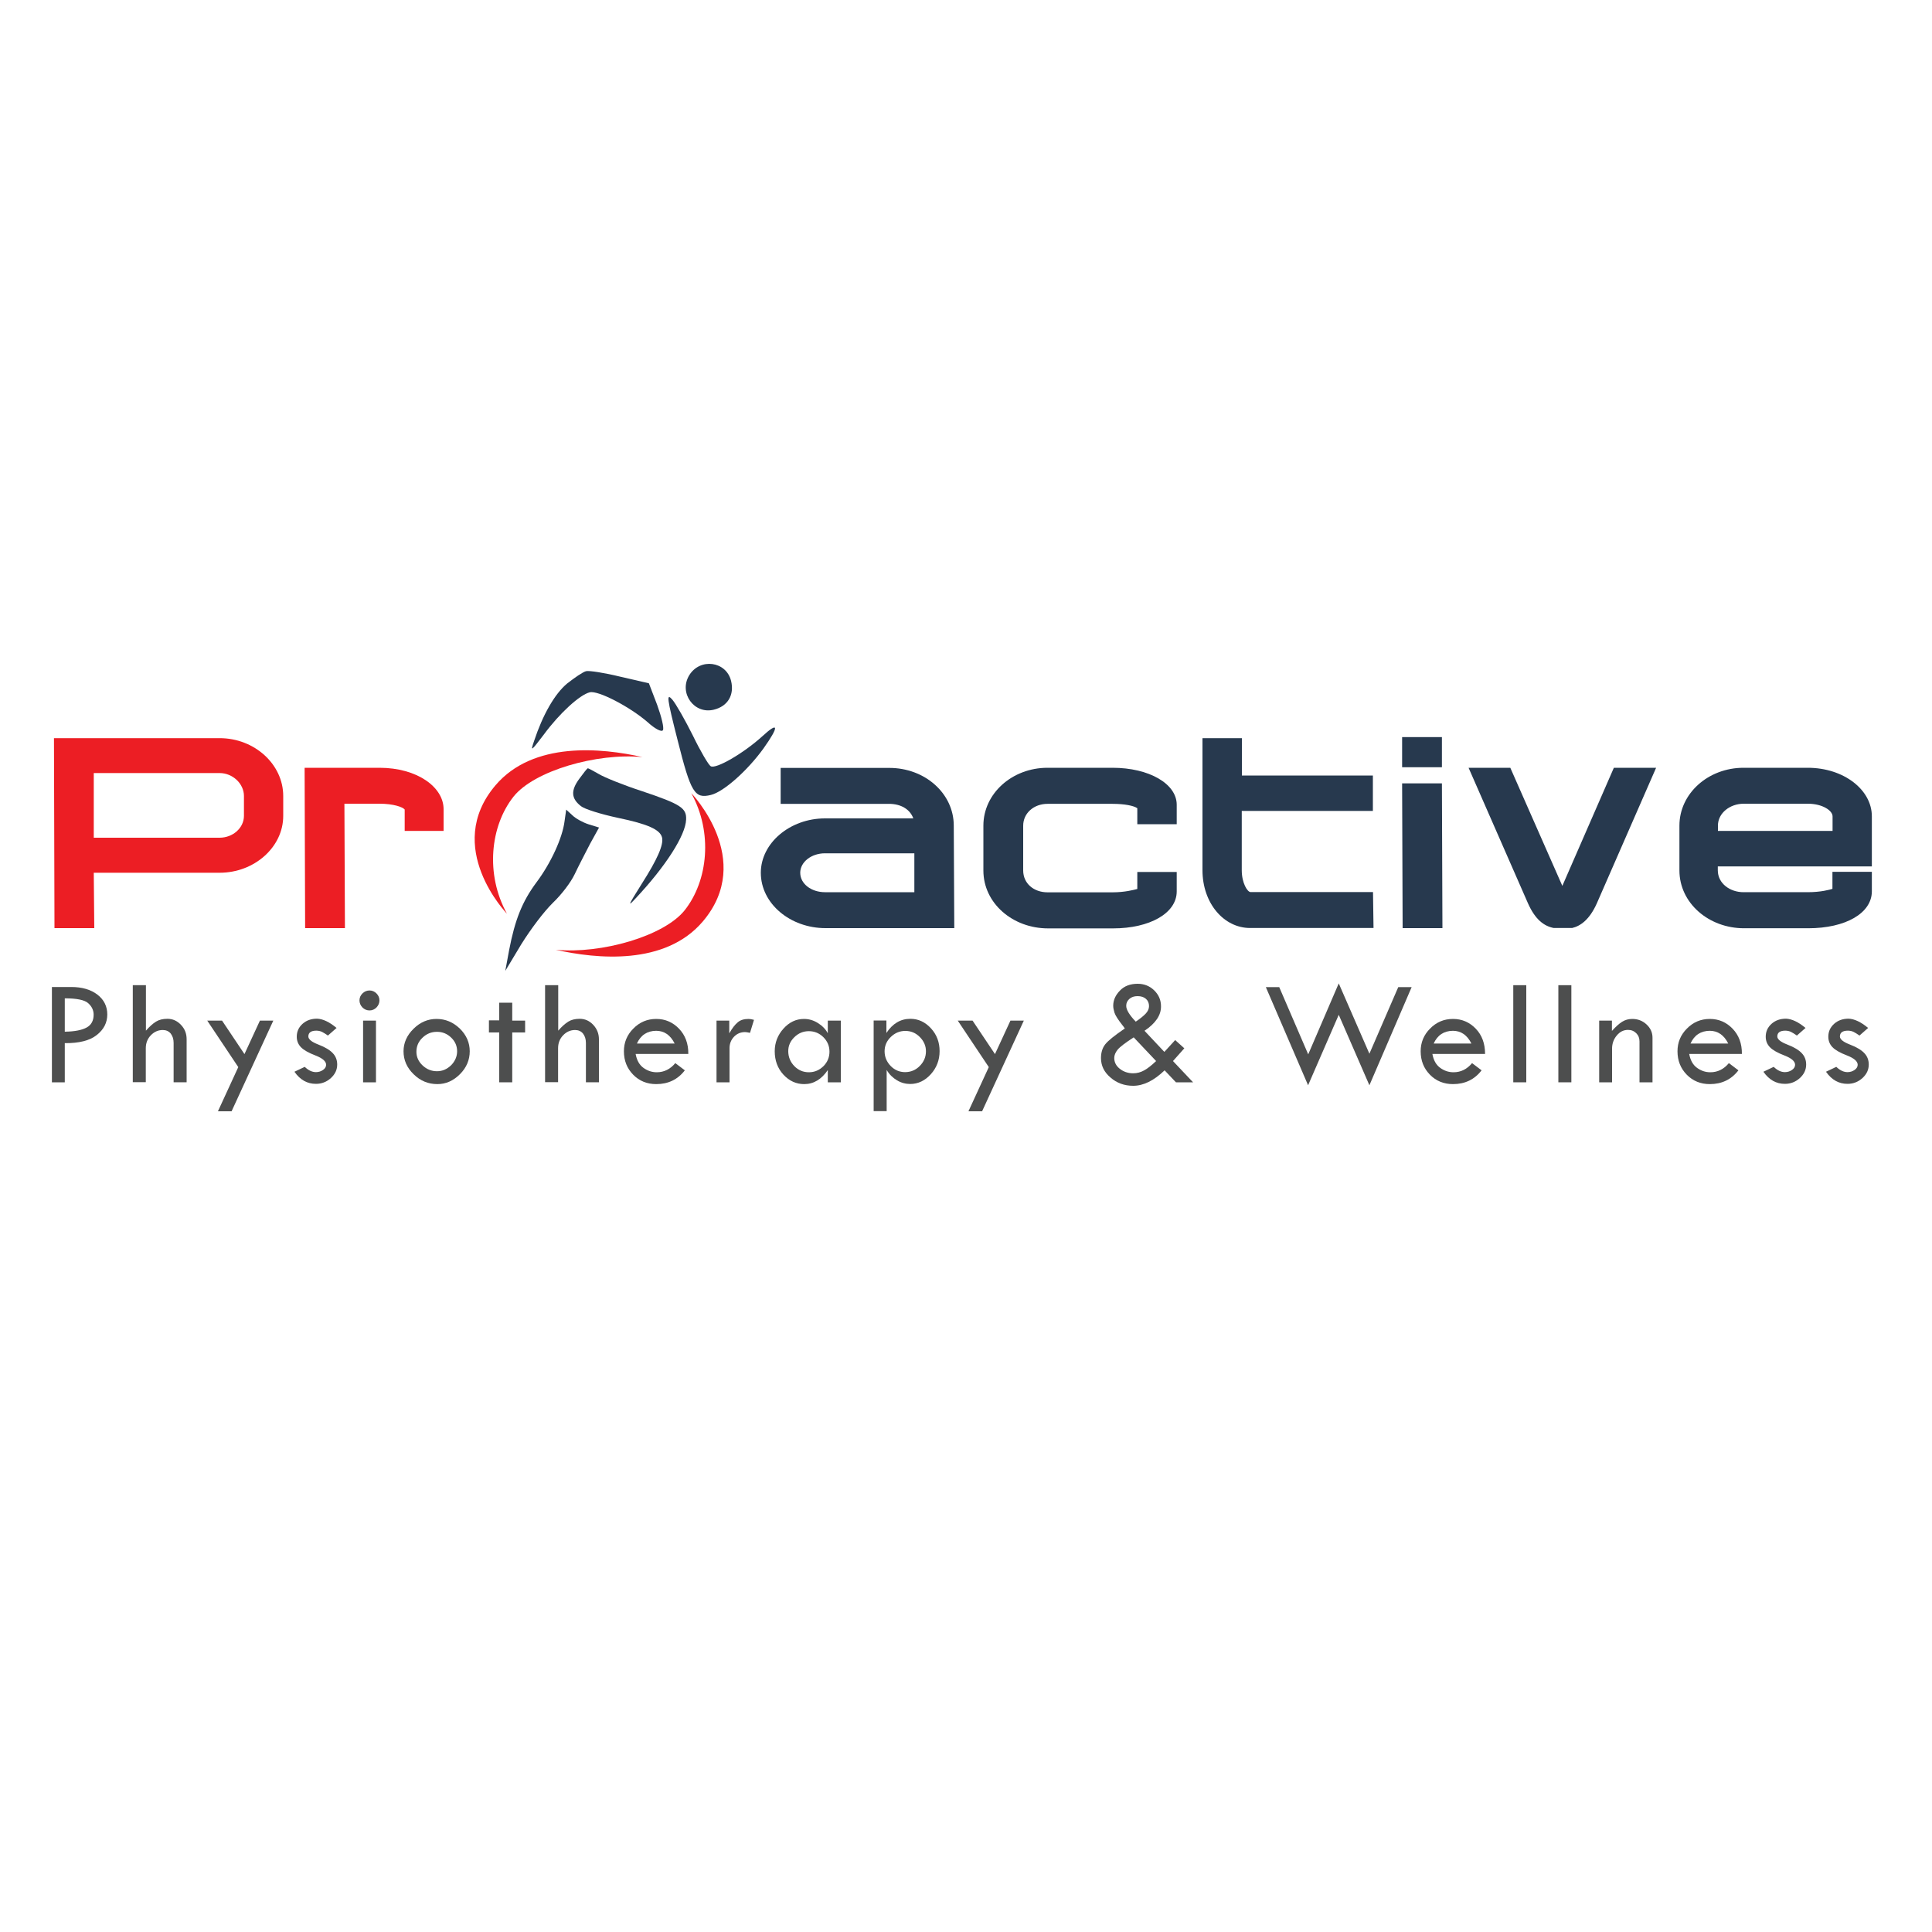 <?xml version="1.0" encoding="utf-8"?>
<!-- Generator: Adobe Illustrator 24.0.1, SVG Export Plug-In . SVG Version: 6.00 Build 0)  -->
<svg version="1.1" id="Layer_1" xmlns="http://www.w3.org/2000/svg" xmlns:xlink="http://www.w3.org/1999/xlink" x="0px" y="0px"
	 viewBox="0 0 150 150" style="enable-background:new 0 0 150 150;" xml:space="preserve">
<style type="text/css">
	.st0{fill:#EC1E24;}
	.st1{fill:#27394E;}
	.st2{fill:#4D4E4E;}
</style>
<g>
	<g>
		<path class="st0" d="M43.15,73.74c3.18,0.72,8.49,1.24,11.41-2.19c4.1-4.82-0.89-9.97-0.89-9.97c1.69,3.06,1.3,6.8-0.51,9.09
			C51.56,72.68,46.69,74.08,43.15,73.74z"/>
		<path class="st0" d="M49.88,58.78c-3.18-0.72-8.49-1.24-11.41,2.19c-4.1,4.82,0.89,9.97,0.89,9.97c-1.69-3.06-1.3-6.8,0.51-9.09
			C41.47,59.84,46.34,58.44,49.88,58.78z"/>
		<path class="st0" d="M7.32,72.06H4.23L4.19,57.31h12.86c2.72,0,4.94,2.04,4.94,4.49v1.55c0,2.41-2.23,4.41-4.94,4.41H7.28
			L7.32,72.06z M17.05,60.02H7.28v5.02h9.77c1.02,0,1.89-0.75,1.89-1.7V61.8C18.94,60.85,18.07,60.02,17.05,60.02z"/>
		<path class="st0" d="M34.44,64.51h-3.02v-1.66c-0.15-0.19-0.87-0.45-1.96-0.45h-2.72l0.04,9.66h-3.09l-0.04-12.45h5.81
			c2.94,0,4.98,1.51,4.98,3.21V64.51z"/>
	</g>
	<g>
		<g>
			<path class="st1" d="M52.61,57.47c1.03,4.09,1.32,4.56,2.58,4.25c1-0.24,2.85-1.9,4.08-3.6c1.23-1.73,1.21-2.15-0.09-0.95
				c-1.47,1.33-3.6,2.56-4,2.32c-0.17-0.1-0.8-1.17-1.38-2.37c-0.61-1.22-1.32-2.47-1.6-2.8C51.73,53.78,51.77,54.17,52.61,57.47
				L52.61,57.47z M52.61,57.47"/>
		</g>
		<path class="st1" d="M44.03,53.07c-0.97,0.81-1.89,2.43-2.56,4.45c-0.3,0.87-0.25,0.83,0.76-0.5c1.2-1.63,2.78-3.08,3.56-3.27
			c0.65-0.16,3.1,1.12,4.47,2.3c0.59,0.54,1.11,0.81,1.21,0.64c0.1-0.17-0.11-1.03-0.45-1.97l-0.64-1.67l-2.21-0.51
			c-1.22-0.3-2.43-0.49-2.67-0.43C45.26,52.17,44.6,52.62,44.03,53.07L44.03,53.07z M44.03,53.07"/>
		<path class="st1" d="M53.51,52.43c-0.83,1.37,0.38,3.05,1.91,2.67c1.08-0.26,1.61-1.14,1.34-2.24
			C56.38,51.33,54.35,51.06,53.51,52.43L53.51,52.43z M53.51,52.43"/>
		<path class="st1" d="M44.98,60.46c-0.68,0.92-0.64,1.54,0.14,2.14c0.29,0.22,1.47,0.6,2.87,0.9c2.31,0.48,3.26,0.91,3.41,1.52
			c0.14,0.56-0.37,1.71-1.57,3.59c-1.06,1.69-1.13,1.84-0.49,1.15c2.34-2.49,3.89-4.91,3.93-6.13c0.04-0.89-0.4-1.19-3.41-2.2
			c-1.42-0.46-2.93-1.07-3.36-1.33c-0.45-0.26-0.83-0.46-0.86-0.45C45.59,59.65,45.3,60.02,44.98,60.46L44.98,60.46z M44.98,60.46"
			/>
		<path class="st1" d="M43.83,63.77c-0.16,1.28-1.06,3.25-2.19,4.75c-1.09,1.47-1.66,2.89-2.11,5.24l-0.3,1.62l1.25-2.08
			c0.75-1.2,1.75-2.52,2.44-3.2c0.68-0.65,1.39-1.58,1.7-2.23c0.28-0.6,0.84-1.67,1.2-2.37l0.69-1.25L45.7,64
			c-0.44-0.14-1.01-0.45-1.27-0.71l-0.47-0.43L43.83,63.77z M43.83,63.77"/>
		<path class="st1" d="M74.05,64.1l0.04,7.96h-10c-2.72,0-5.02-1.89-5.02-4.3c0-2.3,2.26-4.22,4.98-4.22h6.86
			c-0.26-0.72-0.98-1.13-1.89-1.13h-8.41v-2.79h8.41C71.82,59.61,74.05,61.61,74.05,64.1z M70.99,69.27v-3.02h-6.94
			c-1.06,0-1.92,0.68-1.92,1.51c0,0.87,0.87,1.51,1.92,1.51H70.99z"/>
		<path class="st1" d="M91.36,63.99H88.3v-1.24c-0.26-0.19-0.98-0.34-1.92-0.34h-5.05c-1.06,0-1.89,0.72-1.89,1.7v3.47
			c0,1.02,0.83,1.7,1.89,1.7h5.05c0.94,0,1.66-0.19,1.92-0.26v-1.32h3.06v1.51c0,1.7-2.11,2.87-4.94,2.87h-5.05
			c-2.75,0-5.02-1.96-5.02-4.49V64.1c0-2.49,2.23-4.49,4.98-4.49h5.05c2.83,0,4.98,1.24,4.98,2.87V63.99z"/>
		<path class="st1" d="M96.41,60.21h10.18v2.75H96.41v4.6c0,1.02,0.45,1.7,0.68,1.7h9.51l0.04,2.79h-9.58c-2.04,0-3.7-1.92-3.7-4.49
			V57.31h3.06V60.21z"/>
		<path class="st1" d="M108.86,57.23h3.09v2.34h-3.09V57.23z M108.86,60.82h3.09l0.04,11.24h-3.09L108.86,60.82z"/>
		<path class="st1" d="M114.02,59.61h3.24l4.04,9.17l4-9.17h3.28l-4.6,10.52c-0.57,1.28-1.28,1.77-1.92,1.92h-1.43
			c-0.75-0.15-1.43-0.64-2-1.92L114.02,59.61z"/>
		<path class="st1" d="M145.33,63.38v3.89h-11.96v0.3c0,1.02,0.94,1.7,2,1.7h4.98c1.02,0,1.7-0.19,1.92-0.26v-1.32h3.06v1.51
			c0,1.7-2.04,2.87-4.94,2.87h-4.98c-2.75,0-5.02-1.96-5.02-4.49V64.1c0-2.49,2.23-4.49,4.98-4.49h4.98
			C143.14,59.61,145.33,61.31,145.33,63.38z M142.28,64.51v-1.13c0-0.45-0.79-0.98-1.92-0.98h-4.98c-1.06,0-2,0.72-2,1.7v0.41
			H142.28z"/>
	</g>
	<g>
		<path class="st2" d="M4.04,76.63h1.49c0.84,0,1.52,0.2,2.03,0.59c0.51,0.39,0.77,0.91,0.77,1.54c0,0.64-0.27,1.17-0.82,1.6
			C6.97,80.79,6.14,81,5.03,80.99v3.04h-1V76.63z M5.03,77.51v2.59c0.76-0.01,1.32-0.12,1.69-0.32s0.55-0.54,0.55-1
			c0-0.34-0.14-0.64-0.42-0.89C6.58,77.64,5.97,77.51,5.03,77.51z"/>
		<path class="st2" d="M10.32,76.49h1.01v3.53c0.28-0.32,0.54-0.55,0.78-0.7c0.24-0.15,0.54-0.22,0.89-0.22
			c0.41,0,0.76,0.16,1.05,0.47c0.3,0.31,0.44,0.68,0.44,1.12v3.34h-1.01v-3.06c0-0.3-0.08-0.54-0.23-0.73
			c-0.15-0.18-0.36-0.27-0.61-0.27c-0.36,0-0.67,0.14-0.93,0.41c-0.26,0.27-0.39,0.61-0.39,1v2.64h-1.01V76.49z"/>
		<path class="st2" d="M16.09,79.24h1.15l1.74,2.6l1.2-2.6h1.04l-3.24,7.04h-1.06l1.58-3.43L16.09,79.24z"/>
		<path class="st2" d="M26.13,79.81l-0.67,0.59c-0.17-0.12-0.33-0.22-0.45-0.28s-0.28-0.1-0.45-0.1c-0.41,0-0.62,0.15-0.62,0.45
			c0,0.22,0.26,0.43,0.78,0.63c0.52,0.2,0.9,0.43,1.12,0.67c0.23,0.24,0.34,0.54,0.34,0.88c0,0.4-0.16,0.75-0.49,1.05
			c-0.33,0.3-0.72,0.45-1.16,0.45c-0.68,0-1.23-0.31-1.67-0.94l0.8-0.38c0.28,0.27,0.57,0.41,0.87,0.41c0.21,0,0.39-0.06,0.55-0.17
			c0.16-0.11,0.24-0.25,0.24-0.4c0-0.27-0.28-0.51-0.82-0.72c-0.55-0.21-0.93-0.43-1.14-0.65c-0.21-0.22-0.32-0.49-0.32-0.81
			c0-0.4,0.15-0.73,0.45-1c0.3-0.27,0.68-0.4,1.13-0.4C25.07,79.11,25.57,79.34,26.13,79.81z"/>
		<path class="st2" d="M27.91,77.67c0-0.21,0.08-0.39,0.23-0.54c0.15-0.15,0.34-0.23,0.55-0.23c0.21,0,0.39,0.08,0.54,0.23
			c0.15,0.15,0.23,0.33,0.23,0.54c0,0.21-0.08,0.39-0.23,0.55c-0.15,0.15-0.33,0.23-0.54,0.23c-0.21,0-0.4-0.08-0.55-0.23
			C27.99,78.06,27.91,77.88,27.91,77.67z M28.19,79.24h1v4.79h-1V79.24z"/>
		<path class="st2" d="M31.33,81.62c0-0.65,0.26-1.24,0.78-1.75s1.11-0.76,1.78-0.76c0.69,0,1.29,0.25,1.81,0.75
			c0.51,0.5,0.77,1.09,0.77,1.76c0,0.67-0.25,1.27-0.76,1.78c-0.51,0.51-1.09,0.77-1.75,0.77c-0.71,0-1.32-0.25-1.84-0.76
			C31.59,82.9,31.33,82.3,31.33,81.62z M35.49,81.62c0-0.41-0.15-0.76-0.46-1.06c-0.31-0.3-0.68-0.45-1.1-0.45
			c-0.44,0-0.81,0.15-1.13,0.46c-0.32,0.3-0.47,0.67-0.47,1.09c0,0.4,0.16,0.76,0.48,1.06c0.32,0.3,0.69,0.45,1.12,0.45
			c0.42,0,0.78-0.16,1.1-0.47C35.33,82.39,35.49,82.03,35.49,81.62z"/>
		<path class="st2" d="M38.76,77.85h1.01v1.39h1v0.92h-1v3.87h-1.01v-3.87h-0.8v-0.94h0.8V77.85z"/>
		<path class="st2" d="M42.33,76.49h1.01v3.53c0.28-0.32,0.54-0.55,0.78-0.7c0.24-0.15,0.54-0.22,0.89-0.22
			c0.41,0,0.76,0.16,1.05,0.47s0.44,0.68,0.44,1.12v3.34h-1.01v-3.06c0-0.3-0.08-0.54-0.23-0.73c-0.15-0.18-0.36-0.27-0.61-0.27
			c-0.36,0-0.67,0.14-0.93,0.41c-0.26,0.27-0.39,0.61-0.39,1v2.64h-1.01V76.49z"/>
		<path class="st2" d="M53.44,81.83h-4.09c0.09,0.49,0.29,0.85,0.61,1.08c0.32,0.23,0.66,0.34,1.03,0.34c0.57,0,1.05-0.24,1.44-0.71
			l0.74,0.56c-0.55,0.72-1.3,1.07-2.22,1.07c-0.71,0-1.31-0.24-1.79-0.73c-0.48-0.49-0.72-1.09-0.72-1.82
			c0-0.68,0.24-1.27,0.73-1.76c0.49-0.5,1.08-0.75,1.78-0.75c0.69,0,1.28,0.25,1.77,0.76C53.2,80.37,53.45,81.02,53.44,81.83z
			 M49.45,81.02h2.93c-0.33-0.66-0.81-0.99-1.44-0.99C50.25,80.04,49.75,80.36,49.45,81.02z"/>
		<path class="st2" d="M56.62,79.24v0.99c0.22-0.39,0.44-0.68,0.66-0.86c0.21-0.18,0.49-0.26,0.84-0.26c0.1,0,0.24,0.02,0.42,0.07
			l-0.31,1.01c-0.19-0.04-0.32-0.06-0.38-0.06c-0.34,0-0.63,0.12-0.86,0.36c-0.23,0.24-0.35,0.54-0.35,0.89v2.65h-1.01v-4.79H56.62z
			"/>
		<path class="st2" d="M64.27,79.24h1.01v4.79h-1.01v-0.95c-0.49,0.72-1.1,1.09-1.83,1.09c-0.63,0-1.17-0.25-1.62-0.74
			s-0.67-1.1-0.67-1.81c0-0.67,0.23-1.26,0.68-1.76c0.45-0.5,0.98-0.75,1.59-0.75c0.38,0,0.73,0.1,1.07,0.31s0.6,0.47,0.78,0.8
			V79.24z M64.4,81.65c0-0.44-0.16-0.81-0.47-1.12c-0.31-0.31-0.69-0.47-1.13-0.47c-0.43,0-0.8,0.15-1.12,0.46
			c-0.32,0.31-0.48,0.67-0.48,1.09c0,0.45,0.16,0.84,0.47,1.16c0.31,0.32,0.69,0.48,1.13,0.48c0.44,0,0.81-0.16,1.13-0.47
			C64.25,82.46,64.4,82.08,64.4,81.65z"/>
		<path class="st2" d="M68.82,79.24v0.96c0.48-0.73,1.1-1.1,1.86-1.1c0.62,0,1.15,0.25,1.6,0.74c0.45,0.49,0.67,1.08,0.67,1.77
			c0,0.69-0.23,1.29-0.68,1.79c-0.45,0.5-0.99,0.76-1.6,0.76c-0.36,0-0.7-0.09-1.02-0.28s-0.6-0.45-0.81-0.81v3.2h-1.01v-7.04H68.82
			z M71.89,81.62c0-0.42-0.16-0.79-0.48-1.11c-0.32-0.32-0.69-0.47-1.12-0.47c-0.44,0-0.81,0.16-1.13,0.47
			c-0.32,0.31-0.48,0.68-0.48,1.11c0,0.44,0.16,0.82,0.47,1.14c0.31,0.32,0.69,0.48,1.12,0.48c0.44,0,0.83-0.16,1.14-0.48
			C71.73,82.44,71.89,82.06,71.89,81.62z"/>
		<path class="st2" d="M74.36,79.24h1.15l1.74,2.6l1.2-2.6h1.04l-3.24,7.04h-1.06l1.58-3.43L74.36,79.24z"/>
		<path class="st2" d="M88.86,80.03l1.54,1.64l0.84-0.92l0.71,0.64l-0.88,0.99l1.56,1.65H91.3l-0.88-0.93
			c-0.83,0.8-1.64,1.2-2.44,1.2c-0.68,0-1.27-0.21-1.76-0.64c-0.5-0.42-0.74-0.93-0.74-1.51c0-0.43,0.11-0.79,0.33-1.07
			c0.22-0.28,0.73-0.69,1.52-1.23c-0.07-0.11-0.14-0.2-0.19-0.26c-0.34-0.43-0.54-0.75-0.61-0.96c-0.06-0.2-0.1-0.38-0.1-0.54
			c0-0.43,0.17-0.82,0.52-1.18c0.34-0.36,0.81-0.53,1.38-0.53c0.5,0,0.93,0.17,1.28,0.51c0.35,0.34,0.53,0.75,0.53,1.24
			C90.15,78.82,89.72,79.45,88.86,80.03z M89.76,82.38l-1.74-1.84c-0.66,0.43-1.07,0.74-1.25,0.96c-0.17,0.21-0.26,0.43-0.26,0.64
			c0,0.33,0.14,0.61,0.43,0.84c0.29,0.23,0.64,0.35,1.04,0.35c0.31,0,0.59-0.08,0.86-0.23C89.11,82.95,89.41,82.71,89.76,82.38z
			 M88.18,79.32c0.34-0.23,0.6-0.44,0.77-0.62c0.17-0.18,0.26-0.38,0.26-0.58c0-0.24-0.08-0.43-0.24-0.57
			c-0.16-0.14-0.38-0.21-0.65-0.21c-0.26,0-0.47,0.07-0.63,0.21c-0.16,0.14-0.25,0.32-0.25,0.53C87.43,78.38,87.68,78.8,88.18,79.32
			z"/>
		<path class="st2" d="M103.94,76.35l2.38,5.46l2.24-5.17h1.04l-3.28,7.62l-2.38-5.47l-2.38,5.47l-3.28-7.62h1.04l2.25,5.22
			L103.94,76.35z"/>
		<path class="st2" d="M115.3,81.83h-4.09c0.09,0.49,0.29,0.85,0.61,1.08c0.32,0.23,0.66,0.34,1.03,0.34c0.57,0,1.05-0.24,1.44-0.71
			l0.74,0.56c-0.55,0.72-1.3,1.07-2.22,1.07c-0.71,0-1.31-0.24-1.79-0.73c-0.48-0.49-0.72-1.09-0.72-1.82
			c0-0.68,0.24-1.27,0.73-1.76c0.49-0.5,1.08-0.75,1.78-0.75c0.69,0,1.28,0.25,1.77,0.76C115.06,80.37,115.3,81.02,115.3,81.83z
			 M111.31,81.02h2.93c-0.33-0.66-0.81-0.99-1.44-0.99C112.11,80.04,111.61,80.36,111.31,81.02z"/>
		<path class="st2" d="M117.49,76.49h1.01v7.54h-1.01V76.49z"/>
		<path class="st2" d="M120.99,76.49H122v7.54h-1.01V76.49z"/>
		<path class="st2" d="M124.16,84.03v-4.79h0.99v0.8c0.29-0.32,0.55-0.56,0.79-0.71c0.24-0.15,0.5-0.22,0.79-0.22
			c0.43,0,0.8,0.14,1.11,0.43c0.31,0.29,0.46,0.63,0.46,1.03v3.46h-1.01v-3.17c0-0.26-0.08-0.47-0.25-0.64s-0.38-0.26-0.64-0.26
			c-0.34,0-0.63,0.14-0.87,0.43c-0.24,0.28-0.37,0.63-0.37,1.03v2.61H124.16z"/>
		<path class="st2" d="M135.24,81.83h-4.09c0.09,0.49,0.29,0.85,0.61,1.08c0.32,0.23,0.66,0.34,1.03,0.34
			c0.57,0,1.05-0.24,1.44-0.71l0.74,0.56c-0.55,0.72-1.3,1.07-2.22,1.07c-0.71,0-1.31-0.24-1.79-0.73
			c-0.48-0.49-0.72-1.09-0.72-1.82c0-0.68,0.24-1.27,0.73-1.76c0.49-0.5,1.08-0.75,1.78-0.75c0.69,0,1.28,0.25,1.77,0.76
			C135,80.37,135.25,81.02,135.24,81.83z M131.25,81.02h2.93c-0.33-0.66-0.81-0.99-1.44-0.99
			C132.05,80.04,131.55,80.36,131.25,81.02z"/>
		<path class="st2" d="M140.18,79.81l-0.67,0.59c-0.17-0.12-0.33-0.22-0.45-0.28s-0.28-0.1-0.45-0.1c-0.41,0-0.62,0.15-0.62,0.45
			c0,0.22,0.26,0.43,0.78,0.63c0.52,0.2,0.9,0.43,1.12,0.67c0.23,0.24,0.34,0.54,0.34,0.88c0,0.4-0.16,0.75-0.49,1.05
			c-0.33,0.3-0.72,0.45-1.16,0.45c-0.68,0-1.23-0.31-1.67-0.94l0.8-0.38c0.28,0.27,0.57,0.41,0.87,0.41c0.21,0,0.39-0.06,0.55-0.17
			c0.16-0.11,0.24-0.25,0.24-0.4c0-0.27-0.28-0.51-0.82-0.72c-0.55-0.21-0.93-0.43-1.14-0.65c-0.21-0.22-0.32-0.49-0.32-0.81
			c0-0.4,0.15-0.73,0.45-1c0.3-0.27,0.68-0.4,1.13-0.4C139.11,79.11,139.62,79.34,140.18,79.81z"/>
		<path class="st2" d="M145.04,79.81l-0.67,0.59c-0.17-0.12-0.33-0.22-0.45-0.28s-0.28-0.1-0.45-0.1c-0.41,0-0.62,0.15-0.62,0.45
			c0,0.22,0.26,0.43,0.78,0.63c0.52,0.2,0.9,0.43,1.12,0.67c0.23,0.24,0.34,0.54,0.34,0.88c0,0.4-0.16,0.75-0.49,1.05
			c-0.33,0.3-0.72,0.45-1.16,0.45c-0.68,0-1.23-0.31-1.67-0.94l0.8-0.38c0.28,0.27,0.57,0.41,0.87,0.41c0.21,0,0.39-0.06,0.55-0.17
			c0.16-0.11,0.24-0.25,0.24-0.4c0-0.27-0.28-0.51-0.82-0.72c-0.55-0.21-0.93-0.43-1.14-0.65c-0.21-0.22-0.32-0.49-0.32-0.81
			c0-0.4,0.15-0.73,0.45-1c0.3-0.27,0.68-0.4,1.13-0.4C143.97,79.11,144.48,79.34,145.04,79.81z"/>
	</g>
</g>
</svg>

